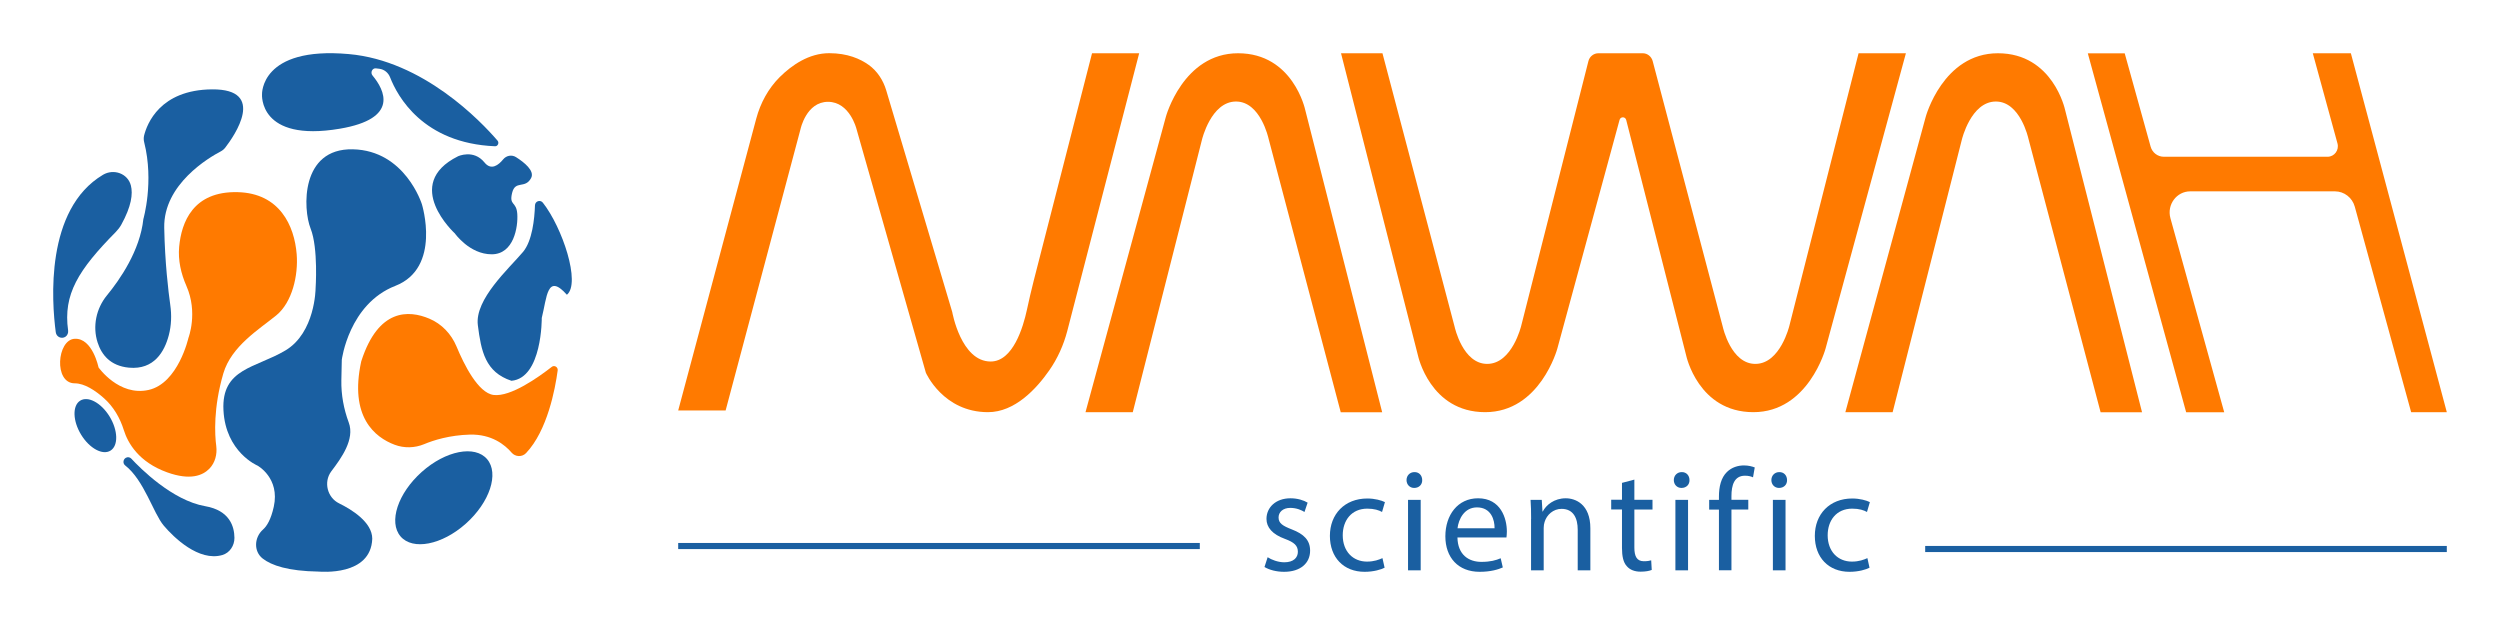 <svg width="188" height="47" viewBox="0 0 188 47" fill="none" xmlns="http://www.w3.org/2000/svg">
<path d="M35.033 39.376C36.831 37.772 37.546 35.602 36.63 34.529C35.714 33.455 33.514 33.885 31.716 35.489C29.918 37.092 29.203 39.262 30.12 40.336C31.036 41.409 33.236 40.98 35.033 39.376Z" fill="#1A5FA1"/>
<path d="M8.318 33.881C8.909 33.503 8.874 32.358 8.241 31.323C7.607 30.288 6.615 29.755 6.025 30.133C5.434 30.511 5.468 31.656 6.102 32.691C6.735 33.726 7.727 34.259 8.318 33.881Z" fill="#1A5FA1"/>
<path d="M41.937 27.86C41.75 29.253 41.162 32.384 39.56 34.072C39.26 34.387 38.753 34.366 38.469 34.034C37.962 33.441 36.964 32.641 35.338 32.682C33.813 32.724 32.612 33.101 31.899 33.4C31.189 33.694 30.394 33.715 29.676 33.445C28.195 32.886 26.253 31.355 27.165 27.175C27.169 27.163 27.173 27.151 27.177 27.138C28.455 23.199 30.73 23.306 32.284 23.962C33.213 24.352 33.939 25.114 34.332 26.06C34.892 27.408 35.955 29.552 37.118 29.701C38.396 29.863 40.509 28.357 41.491 27.59C41.685 27.433 41.974 27.603 41.937 27.86Z" fill="#FF7A00"/>
<path d="M40.822 15.241C40.627 14.996 40.242 15.125 40.23 15.44C40.197 16.443 40.031 18.119 39.325 18.952C38.279 20.192 35.687 22.502 35.934 24.455C36.182 26.408 36.49 27.984 38.461 28.635C40.781 28.424 40.741 23.908 40.741 23.908C41.13 22.373 41.13 20.482 42.631 22.166C43.685 21.295 42.294 17.111 40.822 15.241Z" fill="#1A5FA1"/>
<path d="M34.203 17.551C34.203 17.551 30.192 13.877 34.439 11.754C34.439 11.754 35.611 11.202 36.434 12.218C36.941 12.848 37.493 12.409 37.837 11.986C38.077 11.692 38.486 11.617 38.803 11.816C39.419 12.206 40.23 12.848 39.938 13.392C39.484 14.234 38.75 13.524 38.511 14.507C38.272 15.49 38.835 15.117 38.9 16.091C38.965 17.066 38.641 19.123 36.974 19.123C35.307 19.123 34.203 17.551 34.203 17.551Z" fill="#1A5FA1"/>
<path d="M14.02 21.507C13.611 20.578 13.379 19.571 13.473 18.555C13.643 16.722 14.511 14.367 17.873 14.45C21.033 14.528 22.14 16.975 22.311 19.119C22.436 20.695 21.982 22.731 20.773 23.718C19.496 24.759 17.395 26.032 16.794 28.084C16.036 30.684 16.149 32.679 16.263 33.545C16.34 34.159 16.178 34.798 15.752 35.237C15.241 35.768 14.3 36.141 12.576 35.523C10.422 34.748 9.615 33.313 9.311 32.343C9.023 31.422 8.532 30.581 7.819 29.946C7.166 29.366 6.358 28.826 5.62 28.826C4.026 28.826 4.282 25.538 5.62 25.476C6.959 25.414 7.409 27.628 7.409 27.628C7.409 27.628 8.942 29.822 11.173 29.324C13.404 28.826 14.17 25.41 14.17 25.41C14.17 25.41 14.904 23.514 14.02 21.507Z" fill="#FF7A00"/>
<path d="M37.226 10.999C37.437 11.007 37.558 10.738 37.412 10.572C36.163 9.121 31.819 4.559 26.226 4.066C19.566 3.473 19.704 7.093 19.704 7.093C19.704 7.093 19.432 10.713 25.549 9.68C30.038 8.922 28.923 6.769 28.015 5.679C27.828 5.455 27.998 5.106 28.27 5.14L28.534 5.173C28.891 5.218 29.199 5.463 29.337 5.82C29.884 7.225 31.795 10.771 37.226 10.999Z" fill="#1A5FA1"/>
<path d="M10.78 16.477C10.78 16.477 11.595 13.682 10.845 10.709C10.8 10.539 10.796 10.356 10.837 10.186C11.056 9.32 12.025 6.753 15.943 6.72C20.084 6.686 17.61 10.232 16.941 11.099C16.848 11.219 16.734 11.314 16.6 11.385C15.745 11.832 12.285 13.844 12.35 17.128C12.402 19.757 12.658 21.889 12.804 22.929C12.914 23.692 12.889 24.476 12.69 25.223C12.374 26.421 11.595 27.827 9.693 27.648C8.298 27.516 7.637 26.678 7.341 25.757C6.947 24.542 7.235 23.199 8.038 22.216C9.024 21.018 10.533 18.832 10.78 16.477Z" fill="#1A5FA1"/>
<path d="M4.194 24.986C3.889 22.689 3.374 15.743 7.747 13.143C8.546 12.67 9.612 13.04 9.843 13.952C10.002 14.578 9.888 15.511 9.117 16.904C9.008 17.099 8.866 17.277 8.712 17.439C5.889 20.3 4.741 22.133 5.122 24.849C5.147 25.036 5.074 25.218 4.924 25.322C4.632 25.517 4.238 25.339 4.194 24.986Z" fill="#1A5FA1"/>
<path d="M9.461 34.428C9.599 34.349 9.766 34.374 9.875 34.49C10.536 35.204 12.95 37.634 15.432 38.065C17.273 38.384 17.622 39.595 17.63 40.445C17.634 41.034 17.273 41.577 16.718 41.739C14.949 42.253 13.059 40.408 12.313 39.525C11.53 38.6 10.845 36.12 9.413 35C9.222 34.855 9.251 34.548 9.461 34.428Z" fill="#1A5FA1"/>
<path d="M23.946 42.983C24.108 42.987 27.889 43.348 27.994 40.516C27.994 39.263 26.441 38.314 25.5 37.853C24.616 37.422 24.319 36.257 24.904 35.457C24.912 35.444 24.92 35.432 24.932 35.419C25.666 34.449 26.696 33.031 26.226 31.774C25.849 30.758 25.65 29.684 25.67 28.598L25.703 27.055C25.703 27.055 26.234 22.859 29.726 21.498C33.218 20.138 31.726 15.357 31.726 15.357C31.726 15.357 30.472 11.31 26.53 11.227C22.587 11.144 22.774 15.714 23.358 17.19C23.946 18.666 23.731 21.718 23.731 21.718C23.731 21.718 23.703 25.015 21.468 26.35C19.233 27.686 16.646 27.686 16.804 30.845C16.962 34.005 19.363 35.013 19.363 35.013C19.363 35.013 21.067 35.942 20.588 38.106C20.373 39.081 20.061 39.57 19.781 39.819C19.116 40.404 19.059 41.461 19.756 42.004C20.418 42.519 21.659 42.946 23.946 42.983Z" fill="#1A5FA1"/>
<path d="M90.225 40.831H51V41.291H90.225V40.831Z" fill="#1A5FA1"/>
<path d="M184 41.055H144.774V41.515H184V41.055Z" fill="#1A5FA1"/>
<path d="M95.327 41.903C95.606 42.091 96.107 42.284 96.582 42.284C97.275 42.284 97.6 41.934 97.6 41.495C97.6 41.035 97.332 40.784 96.624 40.523C95.683 40.183 95.239 39.656 95.239 39.023C95.239 38.172 95.921 37.471 97.048 37.471C97.58 37.471 98.045 37.623 98.334 37.8L98.097 38.501C97.89 38.37 97.513 38.193 97.027 38.193C96.464 38.193 96.148 38.522 96.148 38.914C96.148 39.353 96.464 39.546 97.146 39.812C98.055 40.163 98.52 40.622 98.52 41.411C98.52 42.342 97.807 43 96.562 43C95.988 43 95.456 42.859 95.089 42.639L95.327 41.903Z" fill="#1A5FA1"/>
<path d="M104.122 42.692C103.874 42.822 103.321 43 102.618 43C101.036 43 100.008 41.918 100.008 40.298C100.008 38.668 101.114 37.487 102.824 37.487C103.388 37.487 103.884 37.628 104.147 37.759L103.93 38.501C103.703 38.37 103.346 38.25 102.824 38.25C101.62 38.25 100.974 39.149 100.974 40.251C100.974 41.479 101.755 42.232 102.793 42.232C103.336 42.232 103.693 42.091 103.961 41.971L104.122 42.692Z" fill="#1A5FA1"/>
<path d="M106.949 36.102C106.96 36.432 106.722 36.693 106.344 36.693C106.008 36.693 105.771 36.432 105.771 36.102C105.771 35.763 106.019 35.502 106.365 35.502C106.722 35.496 106.949 35.763 106.949 36.102ZM105.884 42.89V37.592H106.836V42.89H105.884Z" fill="#1A5FA1"/>
<path d="M109.6 40.413C109.621 41.715 110.443 42.253 111.399 42.253C112.081 42.253 112.495 42.133 112.851 41.981L113.011 42.671C112.675 42.822 112.102 43 111.27 43C109.657 43 108.691 41.929 108.691 40.33C108.691 38.731 109.621 37.471 111.151 37.471C112.862 37.471 113.316 38.992 113.316 39.969C113.316 40.168 113.296 40.319 113.285 40.419H109.6V40.413ZM112.391 39.724C112.402 39.112 112.143 38.156 111.068 38.156C110.107 38.156 109.683 39.055 109.606 39.724H112.391Z" fill="#1A5FA1"/>
<path d="M115.14 39.023C115.14 38.475 115.13 38.025 115.099 37.591H115.941L115.993 38.469H116.013C116.272 37.968 116.882 37.471 117.745 37.471C118.468 37.471 119.595 37.91 119.595 39.729V42.89H118.644V39.833C118.644 38.981 118.329 38.266 117.429 38.266C116.804 38.266 116.313 38.715 116.153 39.253C116.112 39.373 116.086 39.535 116.086 39.703V42.89H115.135V39.023H115.14Z" fill="#1A5FA1"/>
<path d="M122.904 36.066V37.587H124.268V38.318H122.904V41.176C122.904 41.834 123.09 42.205 123.617 42.205C123.865 42.205 124.051 42.174 124.17 42.137L124.211 42.858C124.025 42.937 123.736 42.989 123.369 42.989C122.924 42.989 122.568 42.848 122.34 42.582C122.072 42.299 121.973 41.824 121.973 41.202V38.313H121.162V37.581H121.973V36.312L122.904 36.066Z" fill="#1A5FA1"/>
<path d="M127.049 36.102C127.06 36.432 126.822 36.693 126.445 36.693C126.108 36.693 125.871 36.432 125.871 36.102C125.871 35.763 126.119 35.502 126.465 35.502C126.822 35.496 127.049 35.763 127.049 36.102ZM125.99 42.89V37.592H126.941V42.89H125.99Z" fill="#1A5FA1"/>
<path d="M129.264 42.89V38.323H128.53V37.592H129.264V37.341C129.264 36.599 129.424 35.92 129.869 35.491C130.225 35.141 130.701 35 131.145 35C131.481 35 131.771 35.078 131.957 35.152L131.827 35.894C131.688 35.831 131.492 35.773 131.223 35.773C130.411 35.773 130.205 36.494 130.205 37.304V37.586H131.471V38.318H130.205V42.885H129.264V42.89Z" fill="#1A5FA1"/>
<path d="M134.386 36.102C134.396 36.432 134.158 36.693 133.781 36.693C133.445 36.693 133.207 36.432 133.207 36.102C133.207 35.763 133.455 35.502 133.802 35.502C134.158 35.496 134.386 35.763 134.386 36.102ZM133.321 42.89V37.592H134.272V42.89H133.321Z" fill="#1A5FA1"/>
<path d="M140.588 42.692C140.34 42.822 139.787 43 139.084 43C137.503 43 136.475 41.918 136.475 40.298C136.475 38.668 137.581 37.487 139.291 37.487C139.855 37.487 140.351 37.628 140.614 37.759L140.397 38.501C140.17 38.37 139.813 38.25 139.291 38.25C138.087 38.25 137.441 39.149 137.441 40.251C137.441 41.479 138.221 42.232 139.26 42.232C139.803 42.232 140.159 42.091 140.428 41.971L140.588 42.692Z" fill="#1A5FA1"/>
<path d="M181.318 30.995H184L176.785 4.005H173.922L175.778 10.785C175.917 11.287 175.545 11.788 175.034 11.788H162.719C162.259 11.788 161.85 11.477 161.726 11.023L159.778 4.01H157.003L164.398 31H167.261L163.215 16.405C162.936 15.392 163.68 14.389 164.708 14.389H175.587C176.284 14.389 176.894 14.864 177.08 15.545L181.318 30.995Z" fill="#FF7A00"/>
<path d="M155.293 8.258C155.293 8.258 154.389 4.005 150.244 4.005C146.105 4.005 144.813 8.791 144.813 8.791L138.771 30.995H142.327L147.531 10.501C147.531 10.501 148.208 7.656 150.068 7.635C151.924 7.614 152.533 10.411 152.533 10.411L157.965 31H161.081L155.293 8.258Z" fill="#FF7A00"/>
<path d="M98.151 8.258C98.151 8.258 97.247 4.005 93.103 4.005C88.963 4.005 87.671 8.791 87.671 8.791L81.63 30.995H85.185L90.389 10.501C90.389 10.501 91.066 7.656 92.927 7.635C94.787 7.614 95.392 10.411 95.392 10.411L100.823 31H103.939L98.151 8.258Z" fill="#FF7A00"/>
<path d="M139.764 4.005L134.56 24.499C134.56 24.499 133.883 27.343 132.022 27.365C130.167 27.386 129.557 24.589 129.557 24.589L124.281 4.591C124.188 4.248 123.883 4.005 123.537 4.005H123.154H121.015H120.198C119.847 4.005 119.537 4.248 119.449 4.596L114.395 24.499C114.395 24.499 113.718 27.343 111.857 27.365C110.002 27.386 109.392 24.589 109.392 24.589L103.961 4.005H100.845L106.633 26.742C106.633 26.742 107.537 30.995 111.682 30.995C115.821 30.995 117.113 26.209 117.113 26.209L121.79 9.018C121.862 8.754 122.224 8.759 122.291 9.023L126.803 26.742C126.803 26.742 127.707 30.995 131.852 30.995C135.991 30.995 137.283 26.209 137.283 26.209L143.324 4.005H139.764Z" fill="#FF7A00"/>
<path d="M51 30.869H54.566L60.199 9.709C60.199 9.709 60.633 7.657 62.266 7.657C63.899 7.657 64.405 9.688 64.405 9.688L69.625 28.03C69.625 28.03 70.922 30.995 74.297 30.995C76.307 30.995 77.924 29.259 78.906 27.85C79.532 26.953 79.981 25.951 80.26 24.885L85.666 4.005H82.121L77.728 21.139C77.542 21.856 77.382 22.584 77.222 23.307C76.943 24.6 76.178 27.186 74.498 27.186C72.266 27.186 71.609 23.465 71.609 23.465L66.643 6.791C66.416 6.032 65.971 5.346 65.336 4.887C64.69 4.422 63.728 4 62.359 4C60.829 4 59.542 4.902 58.638 5.794C57.78 6.649 57.186 7.741 56.871 8.918L51 30.869Z" fill="#FF7A00"/>
</svg>
